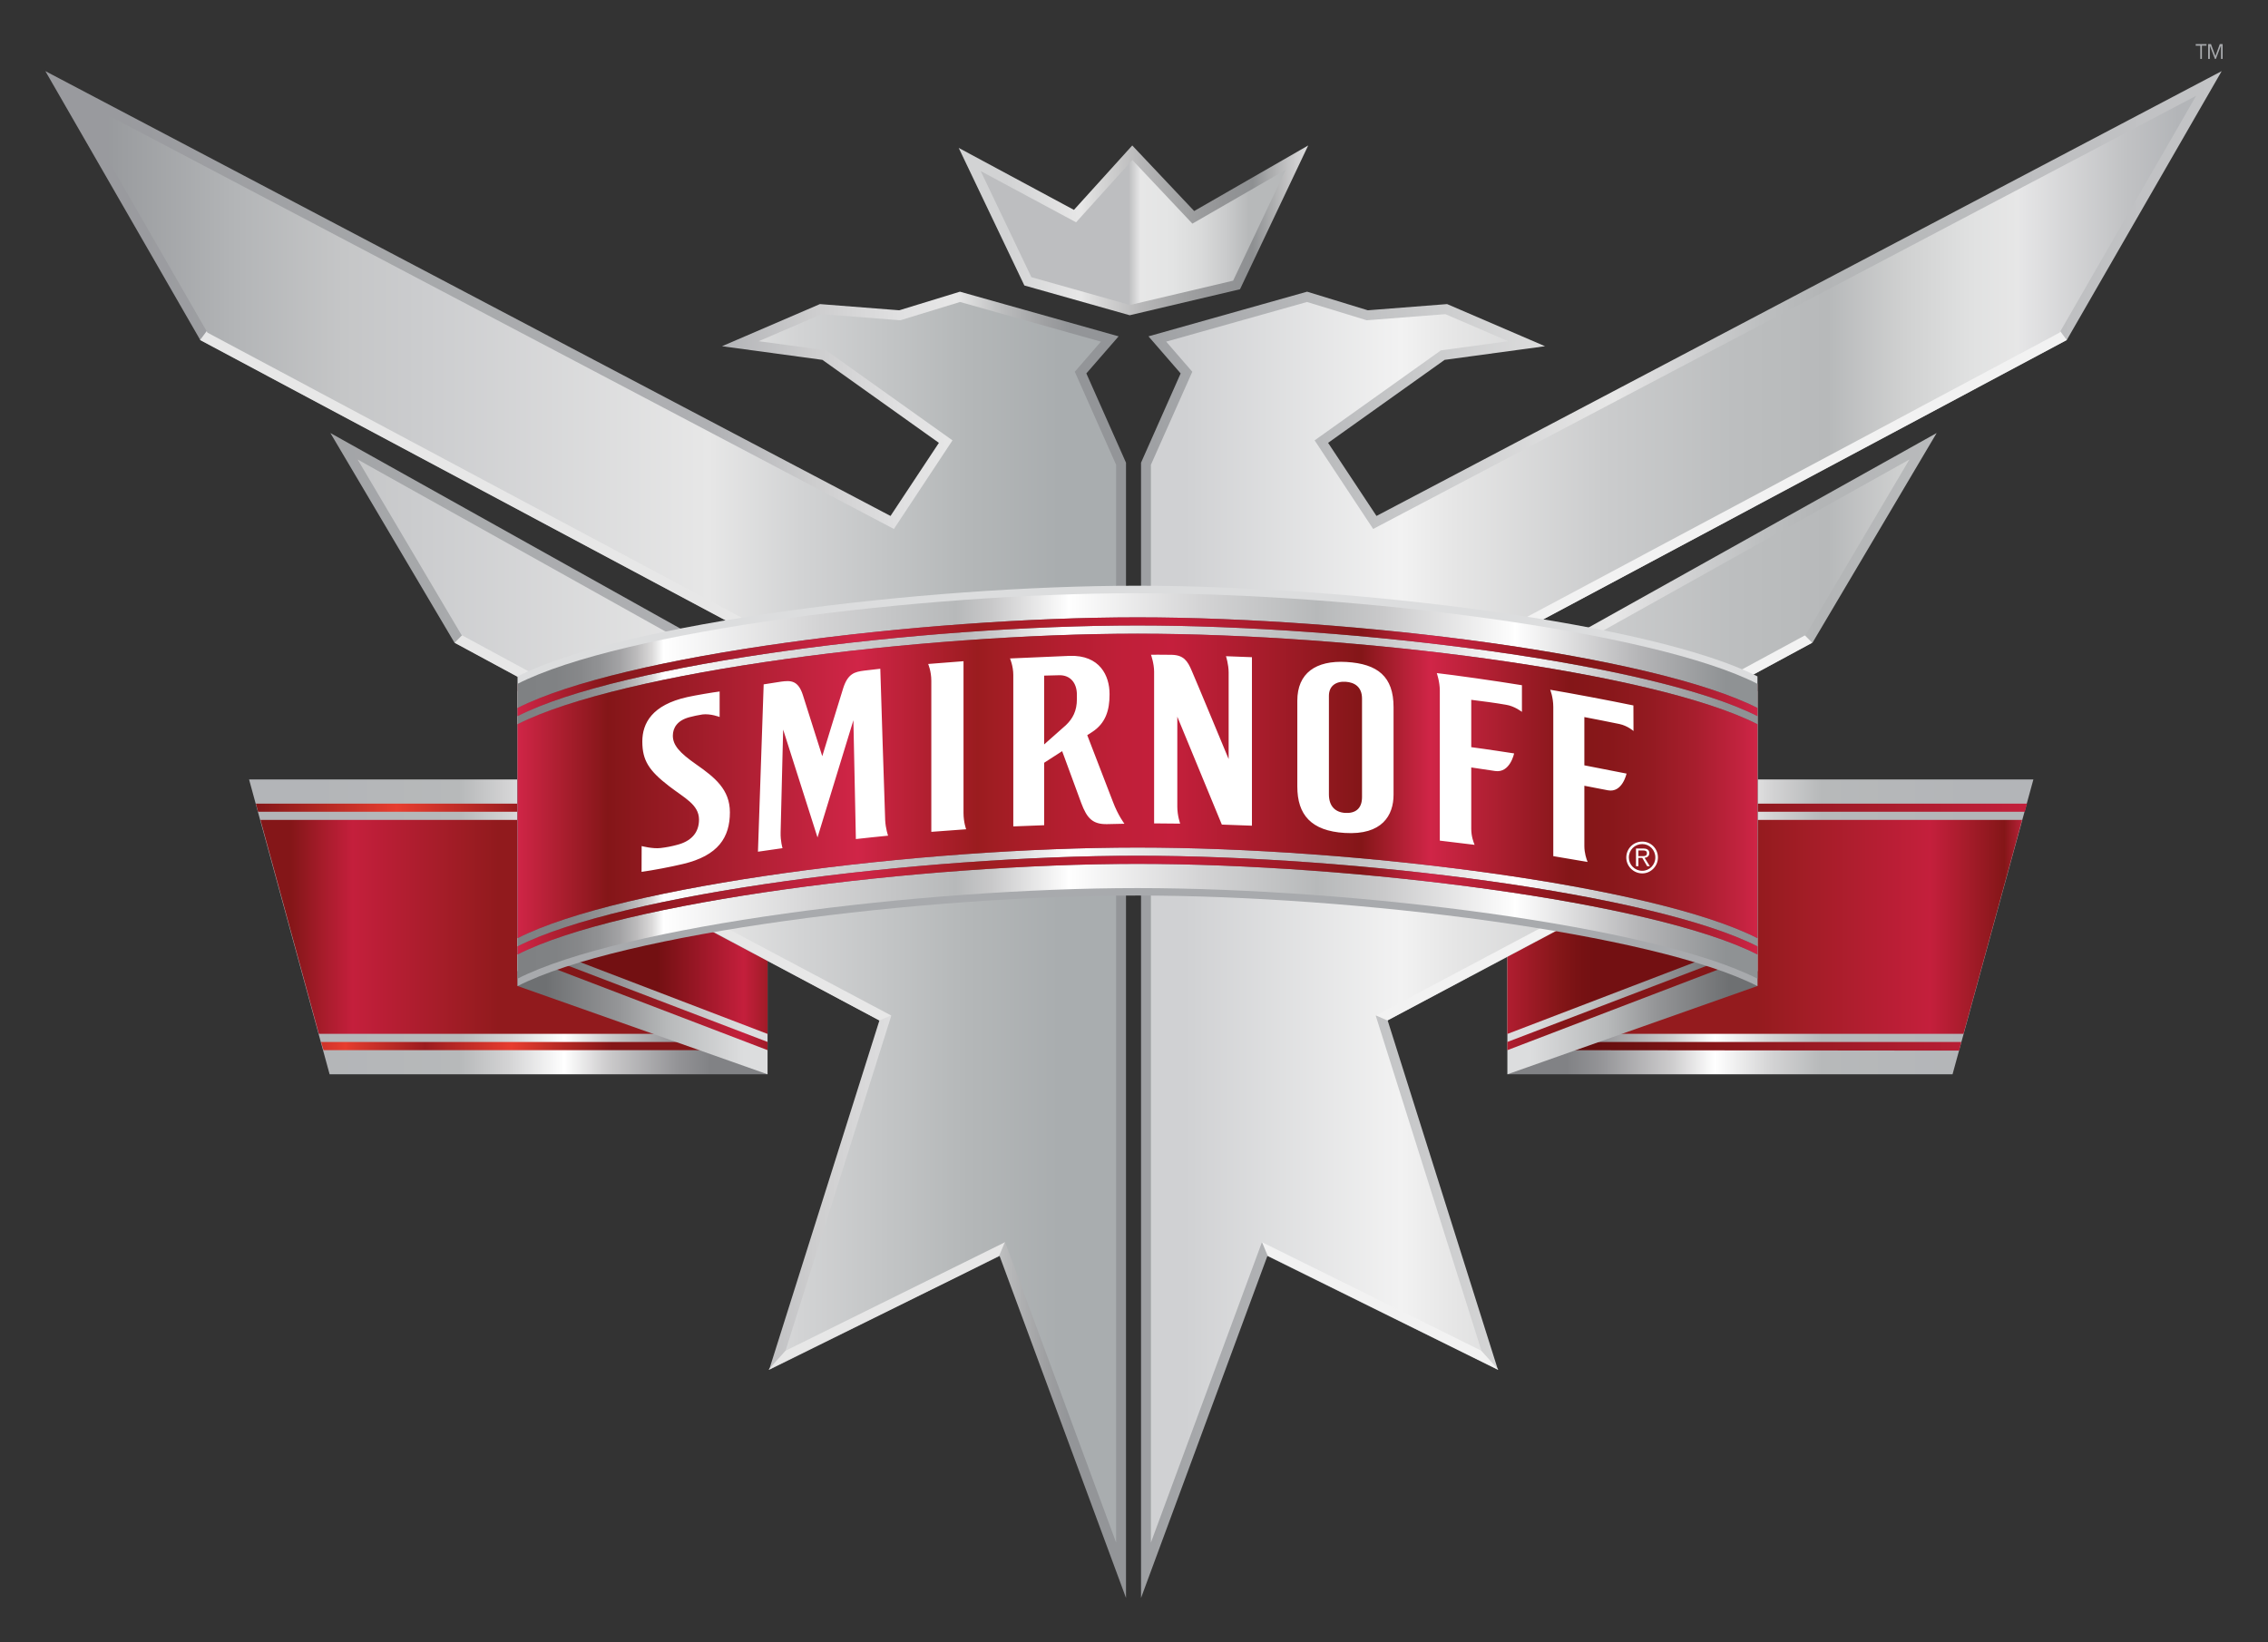 <svg xmlns="http://www.w3.org/2000/svg" xmlns:xlink="http://www.w3.org/1999/xlink" id="Layer_1" x="0px" y="0px" width="250px" height="181px" viewBox="0 0 250 181" xml:space="preserve"><rect x="0" y="0" width="250" height="181" fill="#333333" stroke="none"/><g>	<g>		<defs>			<polygon id="SVGID_1_" points="166.167,85.92 166.167,118.419 215.228,118.419 224.139,85.92"></polygon>		</defs>		<clipPath id="SVGID_2_">			<use xlink:href="#SVGID_1_"></use>		</clipPath>					<linearGradient id="SVGID_3_" gradientUnits="userSpaceOnUse" x1="-161.648" y1="296.017" x2="-156.261" y2="296.017" gradientTransform="matrix(10.763, 0, 0, -10.763, 1906.04, 3288.3)">			<stop offset="0" style="stop-color: rgb(129, 130, 133);"></stop>			<stop offset="0.112" style="stop-color: rgb(129, 130, 133);"></stop>			<stop offset="0.176" style="stop-color: rgb(148, 148, 151);"></stop>			<stop offset="0.311" style="stop-color: rgb(205, 204, 205);"></stop>			<stop offset="0.393" style="stop-color: rgb(255, 255, 255);"></stop>			<stop offset="0.502" style="stop-color: rgb(211, 211, 212);"></stop>			<stop offset="0.596" style="stop-color: rgb(183, 185, 186);"></stop>			<stop offset="0.882" style="stop-color: rgb(179, 181, 184);"></stop>			<stop offset="1" style="stop-color: rgb(179, 181, 184);"></stop>		</linearGradient>		<rect x="166.167" y="85.92" clip-path="url(#SVGID_2_)" fill="url(#SVGID_3_)" width="57.972" height="32.499"></rect>	</g>	<g>		<defs>			<polygon id="SVGID_4_" points="166.167,90.38 166.167,113.97 216.433,113.97 222.896,90.38"></polygon>		</defs>		<clipPath id="SVGID_5_">			<use xlink:href="#SVGID_4_"></use>		</clipPath>					<linearGradient id="SVGID_6_" gradientUnits="userSpaceOnUse" x1="-158.52" y1="297.002" x2="-153.133" y2="297.002" gradientTransform="matrix(9.917, 0, 0, -9.917, 1756.66, 3047.43)">			<stop offset="0" style="stop-color: rgb(148, 27, 30);"></stop>			<stop offset="0.169" style="stop-color: rgb(148, 27, 30);"></stop>			<stop offset="0.282" style="stop-color: rgb(164, 29, 39);"></stop>			<stop offset="0.528" style="stop-color: rgb(196, 31, 60);"></stop>			<stop offset="0.6" style="stop-color: rgb(167, 28, 43);"></stop>			<stop offset="0.68" style="stop-color: rgb(132, 22, 24);"></stop>			<stop offset="0.716" style="stop-color: rgb(182, 33, 55);"></stop>			<stop offset="0.736" style="stop-color: rgb(208, 37, 71);"></stop>			<stop offset="0.787" style="stop-color: rgb(174, 31, 49);"></stop>			<stop offset="0.848" style="stop-color: rgb(132, 22, 24);"></stop>			<stop offset="0.879" style="stop-color: rgb(136, 23, 26);"></stop>			<stop offset="0.913" style="stop-color: rgb(147, 26, 33);"></stop>			<stop offset="0.949" style="stop-color: rgb(167, 30, 45);"></stop>			<stop offset="0.986" style="stop-color: rgb(194, 35, 63);"></stop>			<stop offset="1" style="stop-color: rgb(208, 37, 71);"></stop>		</linearGradient>		<rect x="166.167" y="90.38" clip-path="url(#SVGID_5_)" fill="url(#SVGID_6_)" width="56.729" height="23.579"></rect>	</g>	<g>		<defs>			<polygon id="SVGID_7_" points="166.167,114.863 166.167,115.758 215.953,115.811 216.19,114.863"></polygon>		</defs>		<clipPath id="SVGID_8_">			<use xlink:href="#SVGID_7_"></use>		</clipPath>					<linearGradient id="SVGID_9_" gradientUnits="userSpaceOnUse" x1="-169.608" y1="290.478" x2="-164.221" y2="290.478" gradientTransform="matrix(18.94, 0, 0, -18.94, 3382.65, 5616.94)">			<stop offset="0" style="stop-color: rgb(97, 13, 13);"></stop>			<stop offset="0.011" style="stop-color: rgb(97, 13, 13);"></stop>			<stop offset="0.054" style="stop-color: rgb(101, 14, 14);"></stop>			<stop offset="0.105" style="stop-color: rgb(111, 17, 18);"></stop>			<stop offset="0.16" style="stop-color: rgb(129, 21, 23);"></stop>			<stop offset="0.169" style="stop-color: rgb(132, 22, 24);"></stop>			<stop offset="0.395" style="stop-color: rgb(174, 29, 47);"></stop>			<stop offset="0.528" style="stop-color: rgb(196, 31, 60);"></stop>			<stop offset="0.6" style="stop-color: rgb(167, 28, 43);"></stop>			<stop offset="0.68" style="stop-color: rgb(132, 22, 24);"></stop>			<stop offset="0.716" style="stop-color: rgb(182, 33, 55);"></stop>			<stop offset="0.736" style="stop-color: rgb(208, 37, 71);"></stop>			<stop offset="0.787" style="stop-color: rgb(174, 31, 49);"></stop>			<stop offset="0.848" style="stop-color: rgb(132, 22, 24);"></stop>			<stop offset="0.879" style="stop-color: rgb(136, 23, 26);"></stop>			<stop offset="0.913" style="stop-color: rgb(147, 26, 33);"></stop>			<stop offset="0.949" style="stop-color: rgb(167, 30, 45);"></stop>			<stop offset="0.986" style="stop-color: rgb(194, 35, 63);"></stop>			<stop offset="1" style="stop-color: rgb(208, 37, 71);"></stop>		</linearGradient>		<rect x="166.167" y="114.863" clip-path="url(#SVGID_8_)" fill="url(#SVGID_9_)" width="50.023" height="0.947"></rect>	</g>	<g>		<defs>			<polygon id="SVGID_10_" points="166.167,85.91 166.167,118.419 193.725,108.688 193.725,75.379"></polygon>		</defs>		<clipPath id="SVGID_11_">			<use xlink:href="#SVGID_10_"></use>		</clipPath>					<linearGradient id="SVGID_12_" gradientUnits="userSpaceOnUse" x1="-224.445" y1="259.491" x2="-219.058" y2="259.491" gradientTransform="matrix(-5.128, 0, 0, 5.128, -957.284, -1233.84)">			<stop offset="0" style="stop-color: rgb(110, 112, 114);"></stop>			<stop offset="0.112" style="stop-color: rgb(110, 112, 114);"></stop>			<stop offset="0.408" style="stop-color: rgb(149, 150, 152);"></stop>			<stop offset="0.596" style="stop-color: rgb(183, 185, 186);"></stop>			<stop offset="0.904" style="stop-color: rgb(220, 221, 222);"></stop>			<stop offset="1" style="stop-color: rgb(220, 221, 222);"></stop>		</linearGradient>		<rect x="166.167" y="75.379" clip-path="url(#SVGID_11_)" fill="url(#SVGID_12_)" width="27.558" height="43.04"></rect>	</g>	<g>		<defs>			<polygon id="SVGID_13_" points="166.167,114.853 166.167,115.758 193.725,105.217 193.725,104.322"></polygon>		</defs>		<clipPath id="SVGID_14_">			<use xlink:href="#SVGID_13_"></use>		</clipPath>					<linearGradient id="SVGID_15_" gradientUnits="userSpaceOnUse" x1="-227.738" y1="258.181" x2="-222.352" y2="258.181" gradientTransform="matrix(-4.466, 0, 0, 4.466, -841.071, -1043.06)">			<stop offset="0" style="stop-color: rgb(132, 22, 24);"></stop>			<stop offset="0.169" style="stop-color: rgb(132, 22, 24);"></stop>			<stop offset="0.395" style="stop-color: rgb(174, 29, 47);"></stop>			<stop offset="0.528" style="stop-color: rgb(196, 31, 60);"></stop>			<stop offset="0.6" style="stop-color: rgb(167, 28, 43);"></stop>			<stop offset="0.68" style="stop-color: rgb(132, 22, 24);"></stop>			<stop offset="0.716" style="stop-color: rgb(182, 33, 55);"></stop>			<stop offset="0.736" style="stop-color: rgb(208, 37, 71);"></stop>			<stop offset="0.787" style="stop-color: rgb(174, 31, 49);"></stop>			<stop offset="0.848" style="stop-color: rgb(132, 22, 24);"></stop>			<stop offset="0.879" style="stop-color: rgb(136, 23, 26);"></stop>			<stop offset="0.913" style="stop-color: rgb(147, 26, 33);"></stop>			<stop offset="0.949" style="stop-color: rgb(167, 30, 45);"></stop>			<stop offset="0.986" style="stop-color: rgb(194, 35, 63);"></stop>			<stop offset="1" style="stop-color: rgb(208, 37, 71);"></stop>		</linearGradient>		<rect x="166.167" y="104.322" clip-path="url(#SVGID_14_)" fill="url(#SVGID_15_)" width="27.558" height="11.436"></rect>	</g>	<g>		<defs>			<polygon id="SVGID_16_" points="166.167,85.91 166.167,113.97 193.725,103.418 193.725,75.379"></polygon>		</defs>		<clipPath id="SVGID_17_">			<use xlink:href="#SVGID_16_"></use>		</clipPath>					<linearGradient id="SVGID_18_" gradientUnits="userSpaceOnUse" x1="-227.738" y1="255.378" x2="-222.352" y2="255.378" gradientTransform="matrix(-4.466, 0, 0, 4.466, -841.071, -1045.92)">			<stop offset="0" style="stop-color: rgb(115, 16, 18);"></stop>			<stop offset="0.011" style="stop-color: rgb(115, 16, 18);"></stop>			<stop offset="0.091" style="stop-color: rgb(121, 18, 20);"></stop>			<stop offset="0.169" style="stop-color: rgb(132, 22, 24);"></stop>			<stop offset="0.395" style="stop-color: rgb(174, 29, 47);"></stop>			<stop offset="0.528" style="stop-color: rgb(196, 31, 60);"></stop>			<stop offset="0.6" style="stop-color: rgb(167, 28, 43);"></stop>			<stop offset="0.68" style="stop-color: rgb(132, 22, 24);"></stop>			<stop offset="0.716" style="stop-color: rgb(182, 33, 55);"></stop>			<stop offset="0.736" style="stop-color: rgb(208, 37, 71);"></stop>			<stop offset="0.787" style="stop-color: rgb(174, 31, 49);"></stop>			<stop offset="0.848" style="stop-color: rgb(132, 22, 24);"></stop>			<stop offset="0.879" style="stop-color: rgb(136, 23, 26);"></stop>			<stop offset="0.913" style="stop-color: rgb(147, 26, 33);"></stop>			<stop offset="0.949" style="stop-color: rgb(167, 30, 45);"></stop>			<stop offset="0.986" style="stop-color: rgb(194, 35, 63);"></stop>			<stop offset="1" style="stop-color: rgb(208, 37, 71);"></stop>		</linearGradient>		<rect x="166.167" y="75.379" clip-path="url(#SVGID_17_)" fill="url(#SVGID_18_)" width="27.558" height="38.58"></rect>	</g>	<g>		<defs>			<polygon id="SVGID_19_" points="27.455,85.92 36.333,118.419 84.605,118.419 84.605,85.92"></polygon>		</defs>		<clipPath id="SVGID_20_">			<use xlink:href="#SVGID_19_"></use>		</clipPath>					<linearGradient id="SVGID_21_" gradientUnits="userSpaceOnUse" x1="-193.364" y1="272.817" x2="-187.978" y2="272.817" gradientTransform="matrix(-10.611, 0, 0, 10.611, -1967.09, -2792.55)">			<stop offset="0" style="stop-color: rgb(129, 130, 133);"></stop>			<stop offset="0.112" style="stop-color: rgb(129, 130, 133);"></stop>			<stop offset="0.176" style="stop-color: rgb(148, 148, 151);"></stop>			<stop offset="0.311" style="stop-color: rgb(205, 204, 205);"></stop>			<stop offset="0.393" style="stop-color: rgb(255, 255, 255);"></stop>			<stop offset="0.502" style="stop-color: rgb(211, 211, 212);"></stop>			<stop offset="0.596" style="stop-color: rgb(183, 185, 186);"></stop>			<stop offset="0.882" style="stop-color: rgb(179, 181, 184);"></stop>			<stop offset="1" style="stop-color: rgb(179, 181, 184);"></stop>		</linearGradient>		<rect x="27.455" y="85.92" clip-path="url(#SVGID_20_)" fill="url(#SVGID_21_)" width="57.15" height="32.499"></rect>	</g>	<g>		<defs>			<polygon id="SVGID_22_" points="28.712,90.38 35.15,113.97 84.605,113.97 84.605,90.38"></polygon>		</defs>		<clipPath id="SVGID_23_">			<use xlink:href="#SVGID_22_"></use>		</clipPath>					<linearGradient id="SVGID_24_" gradientUnits="userSpaceOnUse" x1="-194.76" y1="269.579" x2="-189.373" y2="269.579" gradientTransform="matrix(-8.308, 0, 0, 8.308, -1555.55, -2137.45)">			<stop offset="0" style="stop-color: rgb(145, 26, 29);"></stop>			<stop offset="0.169" style="stop-color: rgb(145, 26, 29);"></stop>			<stop offset="0.245" style="stop-color: rgb(156, 28, 35);"></stop>			<stop offset="0.528" style="stop-color: rgb(196, 31, 60);"></stop>			<stop offset="0.6" style="stop-color: rgb(167, 28, 43);"></stop>			<stop offset="0.68" style="stop-color: rgb(132, 22, 24);"></stop>			<stop offset="0.848" style="stop-color: rgb(132, 22, 24);"></stop>			<stop offset="0.879" style="stop-color: rgb(136, 23, 26);"></stop>			<stop offset="0.913" style="stop-color: rgb(147, 26, 33);"></stop>			<stop offset="0.949" style="stop-color: rgb(167, 30, 45);"></stop>			<stop offset="0.986" style="stop-color: rgb(194, 35, 63);"></stop>			<stop offset="1" style="stop-color: rgb(208, 37, 71);"></stop>		</linearGradient>		<rect x="28.712" y="90.38" clip-path="url(#SVGID_23_)" fill="url(#SVGID_24_)" width="55.893" height="23.579"></rect>	</g>	<g>		<defs>			<polygon id="SVGID_25_" points="35.392,114.863 35.66,115.758 84.605,115.758 84.605,114.863"></polygon>		</defs>		<clipPath id="SVGID_26_">			<use xlink:href="#SVGID_25_"></use>		</clipPath>					<linearGradient id="SVGID_27_" gradientUnits="userSpaceOnUse" x1="-196.921" y1="269.328" x2="-191.535" y2="269.328" gradientTransform="matrix(-7.464, 0, 0, 7.464, -1402.39, -1895.06)">			<stop offset="0" style="stop-color: rgb(132, 22, 24);"></stop>			<stop offset="0.275" style="stop-color: rgb(231, 61, 47);"></stop>			<stop offset="0.511" style="stop-color: rgb(155, 28, 31);"></stop>			<stop offset="0.703" style="stop-color: rgb(218, 56, 44);"></stop>			<stop offset="0.73" style="stop-color: rgb(231, 61, 47);"></stop>			<stop offset="0.866" style="stop-color: rgb(180, 41, 37);"></stop>			<stop offset="1" style="stop-color: rgb(133, 22, 24);"></stop>		</linearGradient>		<rect x="35.392" y="114.863" clip-path="url(#SVGID_26_)" fill="url(#SVGID_27_)" width="49.213" height="0.895"></rect>	</g>	<g>		<defs>			<polygon id="SVGID_28_" points="57.048,108.688 84.605,118.419 84.605,117.819 84.605,85.91 57.048,75.379"></polygon>		</defs>		<clipPath id="SVGID_29_">			<use xlink:href="#SVGID_28_"></use>		</clipPath>					<linearGradient id="SVGID_30_" gradientUnits="userSpaceOnUse" x1="-158.207" y1="309.568" x2="-152.821" y2="309.568" gradientTransform="matrix(5.116, 0, 0, -5.116, 866.457, 1680.69)">			<stop offset="0" style="stop-color: rgb(110, 112, 114);"></stop>			<stop offset="0.112" style="stop-color: rgb(110, 112, 114);"></stop>			<stop offset="0.408" style="stop-color: rgb(149, 150, 152);"></stop>			<stop offset="0.596" style="stop-color: rgb(183, 185, 186);"></stop>			<stop offset="0.904" style="stop-color: rgb(220, 221, 222);"></stop>			<stop offset="1" style="stop-color: rgb(220, 221, 222);"></stop>		</linearGradient>		<rect x="57.048" y="75.379" clip-path="url(#SVGID_29_)" fill="url(#SVGID_30_)" width="27.557" height="43.04"></rect>	</g>	<g>		<defs>			<polygon id="SVGID_31_" points="57.048,105.217 84.605,115.758 84.605,114.853 57.048,104.322"></polygon>		</defs>		<clipPath id="SVGID_32_">			<use xlink:href="#SVGID_31_"></use>		</clipPath>					<linearGradient id="SVGID_33_" gradientUnits="userSpaceOnUse" x1="-155.874" y1="307.998" x2="-150.486" y2="307.998" gradientTransform="matrix(5.003, 0, 0, -5.003, 848.038, 1650.82)">			<stop offset="0" style="stop-color: rgb(131, 22, 24);"></stop>			<stop offset="0.011" style="stop-color: rgb(131, 22, 24);"></stop>			<stop offset="0.258" style="stop-color: rgb(164, 28, 42);"></stop>			<stop offset="0.511" style="stop-color: rgb(196, 31, 60);"></stop>			<stop offset="0.591" style="stop-color: rgb(167, 28, 43);"></stop>			<stop offset="0.68" style="stop-color: rgb(132, 22, 24);"></stop>			<stop offset="0.716" style="stop-color: rgb(182, 33, 55);"></stop>			<stop offset="0.736" style="stop-color: rgb(208, 37, 71);"></stop>			<stop offset="0.787" style="stop-color: rgb(174, 31, 49);"></stop>			<stop offset="0.848" style="stop-color: rgb(132, 22, 24);"></stop>			<stop offset="0.879" style="stop-color: rgb(136, 23, 26);"></stop>			<stop offset="0.913" style="stop-color: rgb(147, 26, 33);"></stop>			<stop offset="0.949" style="stop-color: rgb(167, 30, 45);"></stop>			<stop offset="0.986" style="stop-color: rgb(194, 35, 63);"></stop>			<stop offset="1" style="stop-color: rgb(208, 37, 71);"></stop>		</linearGradient>		<rect x="57.048" y="104.322" clip-path="url(#SVGID_32_)" fill="url(#SVGID_33_)" width="27.557" height="11.436"></rect>	</g>	<g>		<defs>			<polygon id="SVGID_34_" points="57.048,103.418 84.605,113.97 84.605,85.91 57.048,75.379"></polygon>		</defs>		<clipPath id="SVGID_35_">			<use xlink:href="#SVGID_34_"></use>		</clipPath>					<linearGradient id="SVGID_36_" gradientUnits="userSpaceOnUse" x1="-155.874" y1="310.5" x2="-150.486" y2="310.5" gradientTransform="matrix(5.003, 0, 0, -5.003, 848.038, 1647.96)">			<stop offset="0" style="stop-color: rgb(115, 16, 18);"></stop>			<stop offset="0.157" style="stop-color: rgb(115, 16, 18);"></stop>			<stop offset="0.511" style="stop-color: rgb(196, 31, 60);"></stop>			<stop offset="0.591" style="stop-color: rgb(167, 28, 43);"></stop>			<stop offset="0.68" style="stop-color: rgb(132, 22, 24);"></stop>			<stop offset="0.716" style="stop-color: rgb(182, 33, 55);"></stop>			<stop offset="0.736" style="stop-color: rgb(208, 37, 71);"></stop>			<stop offset="0.787" style="stop-color: rgb(174, 31, 49);"></stop>			<stop offset="0.848" style="stop-color: rgb(132, 22, 24);"></stop>			<stop offset="0.879" style="stop-color: rgb(136, 23, 26);"></stop>			<stop offset="0.913" style="stop-color: rgb(147, 26, 33);"></stop>			<stop offset="0.949" style="stop-color: rgb(167, 30, 45);"></stop>			<stop offset="0.986" style="stop-color: rgb(194, 35, 63);"></stop>			<stop offset="1" style="stop-color: rgb(208, 37, 71);"></stop>		</linearGradient>		<rect x="57.048" y="75.379" clip-path="url(#SVGID_35_)" fill="url(#SVGID_36_)" width="27.557" height="38.58"></rect>	</g>	<g>		<defs>			<polygon id="SVGID_37_" points="5,7.84 22.074,37.48 83.006,69.993 79.45,71.776 36.418,47.732 50.078,70.813 63.191,77.914 77.13,101.966 96.94,112.476 84.779,151 110.185,138.449 124.119,176.143 124.119,51.004 119.748,41.163 123.303,37.075 105.813,32.152 99.123,34.203 90.38,33.52 79.587,38.164 90.654,39.668 103.494,48.816 98.16,56.874"></polygon>		</defs>		<clipPath id="SVGID_38_">			<use xlink:href="#SVGID_37_"></use>		</clipPath>					<linearGradient id="SVGID_39_" gradientUnits="userSpaceOnUse" x1="-177.259" y1="290.481" x2="-171.873" y2="290.481" gradientTransform="matrix(22.115, 0, 0, -22.115, 3925.09, 6515.96)">			<stop offset="0" style="stop-color: rgb(153, 154, 158);"></stop>			<stop offset="0.069" style="stop-color: rgb(153, 154, 158);"></stop>			<stop offset="0.379" style="stop-color: rgb(168, 170, 172);"></stop>			<stop offset="0.614" style="stop-color: rgb(175, 176, 179);"></stop>			<stop offset="0.623" style="stop-color: rgb(178, 179, 182);"></stop>			<stop offset="0.714" style="stop-color: rgb(206, 206, 207);"></stop>			<stop offset="0.79" style="stop-color: rgb(224, 224, 225);"></stop>			<stop offset="0.843" style="stop-color: rgb(231, 231, 231);"></stop>			<stop offset="0.887" style="stop-color: rgb(186, 187, 188);"></stop>			<stop offset="0.926" style="stop-color: rgb(158, 159, 161);"></stop>			<stop offset="0.947" style="stop-color: rgb(147, 149, 152);"></stop>			<stop offset="1" style="stop-color: rgb(147, 149, 152);"></stop>		</linearGradient>		<rect x="5" y="7.84" clip-path="url(#SVGID_38_)" fill="url(#SVGID_39_)" width="119.119" height="168.303"></rect>	</g>	<g>		<defs>			<polygon id="SVGID_40_" points="151.729,56.874 146.395,48.816 159.24,39.668 170.307,38.164 159.514,33.52 150.771,34.203 144.08,32.152 126.596,37.075 130.142,41.163 125.775,51.004 125.775,176.143 139.704,138.449 165.12,151 152.959,112.476 172.769,101.966 186.697,77.914 199.811,70.813 213.477,47.732 170.443,71.776 166.888,69.993 227.82,37.48 244.895,7.84"></polygon>		</defs>		<clipPath id="SVGID_41_">			<use xlink:href="#SVGID_40_"></use>		</clipPath>					<linearGradient id="SVGID_42_" gradientUnits="userSpaceOnUse" x1="-172.812" y1="290.481" x2="-167.426" y2="290.481" gradientTransform="matrix(22.116, 0, 0, -22.116, 3947.62, 6516.12)">			<stop offset="0" style="stop-color: rgb(157, 159, 162);"></stop>			<stop offset="0.439" style="stop-color: rgb(231, 231, 231);"></stop>			<stop offset="0.472" style="stop-color: rgb(219, 219, 220);"></stop>			<stop offset="0.574" style="stop-color: rgb(189, 191, 192);"></stop>			<stop offset="0.63" style="stop-color: rgb(179, 181, 182);"></stop>			<stop offset="0.809" style="stop-color: rgb(189, 190, 192);"></stop>			<stop offset="1" style="stop-color: rgb(195, 196, 198);"></stop>		</linearGradient>		<rect x="125.775" y="7.84" clip-path="url(#SVGID_41_)" fill="url(#SVGID_42_)" width="119.119" height="168.303"></rect>	</g>	<g>		<defs>			<polygon id="SVGID_43_" points="131.635,23.262 124.808,16.035 118.38,23.136 105.677,16.303 112.915,31.468 124.529,34.75 136.685,31.884 144.201,16.035"></polygon>		</defs>		<clipPath id="SVGID_44_">			<use xlink:href="#SVGID_43_"></use>		</clipPath>					<linearGradient id="SVGID_45_" gradientUnits="userSpaceOnUse" x1="-159.946" y1="308.772" x2="-154.558" y2="308.772" gradientTransform="matrix(7.683, 0, 0, -7.683, 1339.76, 2397.67)">			<stop offset="0" style="stop-color: rgb(210, 211, 212);"></stop>			<stop offset="0.201" style="stop-color: rgb(231, 231, 231);"></stop>			<stop offset="0.234" style="stop-color: rgb(219, 219, 219);"></stop>			<stop offset="0.36" style="stop-color: rgb(183, 183, 184);"></stop>			<stop offset="0.476" style="stop-color: rgb(160, 161, 162);"></stop>			<stop offset="0.579" style="stop-color: rgb(147, 148, 150);"></stop>			<stop offset="0.657" style="stop-color: rgb(142, 144, 146);"></stop>			<stop offset="0.712" style="stop-color: rgb(174, 175, 176);"></stop>			<stop offset="0.766" style="stop-color: rgb(203, 203, 204);"></stop>			<stop offset="0.812" style="stop-color: rgb(223, 223, 224);"></stop>			<stop offset="0.843" style="stop-color: rgb(231, 231, 231);"></stop>			<stop offset="0.846" style="stop-color: rgb(229, 229, 230);"></stop>			<stop offset="0.948" style="stop-color: rgb(193, 194, 196);"></stop>			<stop offset="1" style="stop-color: rgb(179, 181, 184);"></stop>		</linearGradient>		<rect x="105.677" y="16.035" clip-path="url(#SVGID_44_)" fill="url(#SVGID_45_)" width="38.524" height="18.715"></rect>	</g>	<g>		<defs>			<path id="SVGID_46_" d="M119.19,23.867l-0.573,0.637c0,0-7.038-3.787-10.515-5.649c1.783,3.719,5.271,11.025,5.586,11.698     c0.852,0.242,10.373,2.93,10.867,3.067c0.5-0.121,10.452-2.462,11.373-2.683c0.336-0.705,3.944-8.316,5.791-12.214     c-3.498,2.009-10.283,5.928-10.283,5.928s-5.355-5.675-6.618-7.017C123.603,18.986,119.19,23.867,119.19,23.867"></path>		</defs>		<clipPath id="SVGID_47_">			<use xlink:href="#SVGID_46_"></use>		</clipPath>					<linearGradient id="SVGID_48_" gradientUnits="userSpaceOnUse" x1="-161.669" y1="305.635" x2="-156.286" y2="305.635" gradientTransform="matrix(8.814, 0, 0, -8.814, 1545.84, 2719.61)">			<stop offset="0" style="stop-color: rgb(189, 190, 192);"></stop>			<stop offset="0.074" style="stop-color: rgb(189, 190, 192);"></stop>			<stop offset="0.101" style="stop-color: rgb(231, 231, 231);"></stop>			<stop offset="0.176" style="stop-color: rgb(227, 228, 228);"></stop>			<stop offset="0.242" style="stop-color: rgb(217, 218, 218);"></stop>			<stop offset="0.303" style="stop-color: rgb(201, 202, 203);"></stop>			<stop offset="0.354" style="stop-color: rgb(183, 185, 186);"></stop>			<stop offset="0.598" style="stop-color: rgb(183, 185, 186);"></stop>			<stop offset="0.603" style="stop-color: rgb(193, 194, 196);"></stop>			<stop offset="0.617" style="stop-color: rgb(213, 214, 214);"></stop>			<stop offset="0.632" style="stop-color: rgb(230, 230, 230);"></stop>			<stop offset="0.65" style="stop-color: rgb(243, 242, 242);"></stop>			<stop offset="0.675" style="stop-color: rgb(251, 251, 251);"></stop>			<stop offset="0.736" style="stop-color: rgb(255, 255, 255);"></stop>			<stop offset="0.814" style="stop-color: rgb(228, 227, 228);"></stop>			<stop offset="1" style="stop-color: rgb(179, 181, 184);"></stop>		</linearGradient>		<rect x="108.102" y="17.64" clip-path="url(#SVGID_47_)" fill="url(#SVGID_48_)" width="33.617" height="15.98"></rect>	</g>	<polygon fill="#F2F2F2" points="227.82,37.48 226.805,36.118 163.521,69.945 166.762,70.061"></polygon>	<polygon fill="#F2F2F2" points="199.763,70.855 198.638,69.725 184.31,76.536 185.908,77.099 186.771,77.867"></polygon>	<polygon fill="#F2F2F2" points="172.758,101.902 172.032,100.462 151.107,111.697 152.938,112.486"></polygon>	<polygon fill="#F2F2F2" points="162.816,148.37 165.179,151 139.741,138.429 139.052,136.787"></polygon>	<polygon fill="#E7E7E7" points="22.053,37.48 23.068,36.118 86.356,69.945 83.116,70.061"></polygon>	<polygon fill="#E7E7E7" points="50.104,70.855 51.23,69.725 65.559,76.536 63.959,77.099 63.097,77.867"></polygon>	<polygon fill="#E7E7E7" points="77.115,101.902 77.835,100.462 98.76,111.697 96.929,112.486"></polygon>	<polygon fill="#E7E7E7" points="87.051,148.37 84.694,151 110.132,138.429 110.826,136.787"></polygon>	<g>		<defs>			<path id="SVGID_49_" d="M7.83,10.56c2.945,5.118,14.765,25.637,15.038,26.105c0.547,0.294,62.511,33.364,62.511,33.364     l-5.955,2.972c0,0-34.054-19.026-40.002-22.35c2.935,4.955,11.188,18.92,11.451,19.347c0.505,0.279,13.113,7.101,13.113,7.101     s13.624,23.52,13.928,24.046c0.537,0.284,20.335,10.804,20.335,10.804s-10.304,32.654-11.662,36.946     c3.803-1.883,24.207-11.972,24.207-11.972s9.194,24.88,12.235,33.117V51.235c-0.184-0.4-4.555-10.257-4.555-10.257     s1.825-2.109,2.877-3.319c-2.662-0.757-14.986-4.213-15.527-4.371c-0.552,0.173-6.581,2.015-6.581,2.015     s-8.174-0.637-8.684-0.673c-0.311,0.137-3.845,1.657-6.928,2.982c3.272,0.442,7.438,1.01,7.438,1.01l13.923,9.92l-6.459,9.768     C98.534,58.31,14.026,13.815,7.83,10.56z"></path>		</defs>		<clipPath id="SVGID_50_">			<use xlink:href="#SVGID_49_"></use>		</clipPath>					<linearGradient id="SVGID_51_" gradientUnits="userSpaceOnUse" x1="-177.258" y1="290.543" x2="-171.873" y2="290.543" gradientTransform="matrix(22.116, 0, 0, -22.116, 3925.22, 6515.85)">			<stop offset="0" style="stop-color: rgb(153, 154, 158);"></stop>			<stop offset="0.058" style="stop-color: rgb(153, 154, 158);"></stop>			<stop offset="0.061" style="stop-color: rgb(153, 155, 158);"></stop>			<stop offset="0.177" style="stop-color: rgb(179, 181, 183);"></stop>			<stop offset="0.276" style="stop-color: rgb(197, 198, 199);"></stop>			<stop offset="0.344" style="stop-color: rgb(203, 204, 206);"></stop>			<stop offset="0.614" style="stop-color: rgb(231, 231, 231);"></stop>			<stop offset="0.699" style="stop-color: rgb(210, 211, 212);"></stop>			<stop offset="0.854" style="stop-color: rgb(180, 183, 184);"></stop>			<stop offset="0.938" style="stop-color: rgb(169, 173, 175);"></stop>			<stop offset="1" style="stop-color: rgb(169, 173, 175);"></stop>		</linearGradient>		<rect x="7.83" y="10.56" clip-path="url(#SVGID_50_)" fill="url(#SVGID_51_)" width="115.2" height="159.481"></rect>	</g>	<g>		<defs>			<path id="SVGID_52_" d="M152.238,57.847l-0.873,0.463l-6.454-9.768l13.918-9.92c0,0,4.166-0.568,7.428-1.01     c-3.077-1.326-6.617-2.846-6.933-2.982c-0.495,0.037-8.674,0.673-8.674,0.673s-6.023-1.841-6.581-2.015     c-0.547,0.158-12.865,3.614-15.521,4.371c1.046,1.21,2.877,3.319,2.877,3.319s-4.377,9.857-4.561,10.257v118.806     c3.046-8.237,12.24-33.117,12.24-33.117s20.398,10.089,24.196,11.972c-1.347-4.292-11.656-36.946-11.656-36.946     s19.799-10.52,20.335-10.804c0.306-0.526,13.929-24.046,13.929-24.046s12.608-6.822,13.118-7.101     c0.253-0.426,8.511-14.392,11.446-19.347c-5.949,3.324-40.003,22.35-40.003,22.35l-5.949-2.972c0,0,61.964-33.07,62.506-33.364     c0.268-0.468,12.098-20.988,15.049-26.105C235.868,13.815,152.238,57.847,152.238,57.847"></path>		</defs>		<clipPath id="SVGID_53_">			<use xlink:href="#SVGID_52_"></use>		</clipPath>					<linearGradient id="SVGID_54_" gradientUnits="userSpaceOnUse" x1="-172.263" y1="290.91" x2="-166.875" y2="290.91" gradientTransform="matrix(20.845, 0, 0, -20.845, 3718.6, 6154.22)">			<stop offset="0" style="stop-color: rgb(208, 209, 211);"></stop>			<stop offset="0.026" style="stop-color: rgb(208, 209, 211);"></stop>			<stop offset="0.238" style="stop-color: rgb(242, 242, 242);"></stop>			<stop offset="0.29" style="stop-color: rgb(230, 230, 230);"></stop>			<stop offset="0.436" style="stop-color: rgb(203, 204, 205);"></stop>			<stop offset="0.564" style="stop-color: rgb(188, 190, 191);"></stop>			<stop offset="0.657" style="stop-color: rgb(183, 185, 186);"></stop>			<stop offset="0.728" style="stop-color: rgb(207, 208, 208);"></stop>			<stop offset="0.796" style="stop-color: rgb(224, 225, 225);"></stop>			<stop offset="0.843" style="stop-color: rgb(231, 231, 231);"></stop>			<stop offset="0.846" style="stop-color: rgb(229, 229, 230);"></stop>			<stop offset="0.948" style="stop-color: rgb(193, 194, 196);"></stop>			<stop offset="1" style="stop-color: rgb(179, 181, 184);"></stop>		</linearGradient>		<rect x="126.864" y="10.56" clip-path="url(#SVGID_53_)" fill="url(#SVGID_54_)" width="115.2" height="159.481"></rect>	</g>	<g>		<defs>			<polygon id="SVGID_55_" points="166.167,88.587 166.167,89.481 223.196,89.481 223.434,88.587"></polygon>		</defs>		<clipPath id="SVGID_56_">			<use xlink:href="#SVGID_55_"></use>		</clipPath>					<linearGradient id="SVGID_57_" gradientUnits="userSpaceOnUse" x1="-169.608" y1="291.61" x2="-164.224" y2="291.61" gradientTransform="matrix(18.939, 0, 0, -18.939, 3382.47, 5611.77)">			<stop offset="0" style="stop-color: rgb(97, 13, 13);"></stop>			<stop offset="0.011" style="stop-color: rgb(97, 13, 13);"></stop>			<stop offset="0.054" style="stop-color: rgb(101, 14, 14);"></stop>			<stop offset="0.105" style="stop-color: rgb(111, 17, 18);"></stop>			<stop offset="0.16" style="stop-color: rgb(129, 21, 23);"></stop>			<stop offset="0.169" style="stop-color: rgb(132, 22, 24);"></stop>			<stop offset="0.395" style="stop-color: rgb(174, 29, 47);"></stop>			<stop offset="0.528" style="stop-color: rgb(196, 31, 60);"></stop>			<stop offset="0.6" style="stop-color: rgb(167, 28, 43);"></stop>			<stop offset="0.68" style="stop-color: rgb(132, 22, 24);"></stop>			<stop offset="0.716" style="stop-color: rgb(182, 33, 55);"></stop>			<stop offset="0.736" style="stop-color: rgb(208, 37, 71);"></stop>			<stop offset="0.787" style="stop-color: rgb(174, 31, 49);"></stop>			<stop offset="0.848" style="stop-color: rgb(132, 22, 24);"></stop>			<stop offset="0.879" style="stop-color: rgb(136, 23, 26);"></stop>			<stop offset="0.913" style="stop-color: rgb(147, 26, 33);"></stop>			<stop offset="0.949" style="stop-color: rgb(167, 30, 45);"></stop>			<stop offset="0.986" style="stop-color: rgb(194, 35, 63);"></stop>			<stop offset="1" style="stop-color: rgb(208, 37, 71);"></stop>		</linearGradient>		<rect x="166.167" y="88.587" clip-path="url(#SVGID_56_)" fill="url(#SVGID_57_)" width="57.267" height="0.894"></rect>	</g>	<g>		<defs>			<polygon id="SVGID_58_" points="28.207,88.587 28.449,89.481 84.605,89.481 84.605,88.587"></polygon>		</defs>		<clipPath id="SVGID_59_">			<use xlink:href="#SVGID_58_"></use>		</clipPath>					<linearGradient id="SVGID_60_" gradientUnits="userSpaceOnUse" x1="-171.852" y1="297.357" x2="-166.466" y2="297.357" gradientTransform="matrix(10.472, 0, 0, -10.472, 1827.86, 3203.01)">			<stop offset="0" style="stop-color: rgb(132, 22, 24);"></stop>			<stop offset="0.275" style="stop-color: rgb(231, 61, 47);"></stop>			<stop offset="0.511" style="stop-color: rgb(155, 28, 31);"></stop>			<stop offset="0.703" style="stop-color: rgb(218, 56, 44);"></stop>			<stop offset="0.73" style="stop-color: rgb(231, 61, 47);"></stop>			<stop offset="0.866" style="stop-color: rgb(180, 41, 37);"></stop>			<stop offset="1" style="stop-color: rgb(133, 22, 24);"></stop>		</linearGradient>		<rect x="28.207" y="88.587" clip-path="url(#SVGID_59_)" fill="url(#SVGID_60_)" width="56.398" height="0.894"></rect>	</g>	<g>		<path fill="#A8AAAD" d="M193.725,76.189c-11.462-5.833-44.432-9.978-68.333-9.978c-23.913,0-56.882,4.145-68.344,9.978v32.509    c11.461-5.838,44.431-9.983,68.344-9.983c23.901,0,56.871,4.146,68.333,9.983V76.189z"></path>		<path fill="#DCDDDE" d="M193.725,74.559c-11.462-5.833-44.432-9.994-68.333-9.994c-23.913,0-56.882,4.161-68.344,9.994v32.499    c11.461-5.828,44.431-9.973,68.344-9.973c23.901,0,56.871,4.145,68.333,9.973V74.559z"></path>	</g>	<g>		<defs>			<path id="SVGID_61_" d="M57.048,75.379v32.499c11.461-5.828,44.431-9.983,68.344-9.983c23.901,0,56.871,4.155,68.333,9.983     V75.379c-11.462-5.838-44.432-9.989-68.333-9.989C101.479,65.39,68.509,69.541,57.048,75.379"></path>		</defs>		<clipPath id="SVGID_62_">			<use xlink:href="#SVGID_61_"></use>		</clipPath>					<linearGradient id="SVGID_63_" gradientUnits="userSpaceOnUse" x1="-176.005" y1="289.885" x2="-170.619" y2="289.885" gradientTransform="matrix(25.375, 0, 0, -25.375, 4523.16, 7442.4)">			<stop offset="0" style="stop-color: rgb(127, 129, 131);"></stop>			<stop offset="0.031" style="stop-color: rgb(128, 130, 132);"></stop>			<stop offset="0.051" style="stop-color: rgb(135, 136, 138);"></stop>			<stop offset="0.068" style="stop-color: rgb(146, 147, 149);"></stop>			<stop offset="0.083" style="stop-color: rgb(163, 163, 165);"></stop>			<stop offset="0.096" style="stop-color: rgb(187, 186, 187);"></stop>			<stop offset="0.109" style="stop-color: rgb(219, 218, 218);"></stop>			<stop offset="0.118" style="stop-color: rgb(255, 255, 255);"></stop>			<stop offset="0.245" style="stop-color: rgb(211, 211, 212);"></stop>			<stop offset="0.354" style="stop-color: rgb(183, 185, 186);"></stop>			<stop offset="0.383" style="stop-color: rgb(201, 201, 202);"></stop>			<stop offset="0.443" style="stop-color: rgb(253, 253, 253);"></stop>			<stop offset="0.444" style="stop-color: rgb(255, 255, 255);"></stop>			<stop offset="0.553" style="stop-color: rgb(211, 211, 212);"></stop>			<stop offset="0.645" style="stop-color: rgb(183, 185, 186);"></stop>			<stop offset="0.697" style="stop-color: rgb(201, 201, 202);"></stop>			<stop offset="0.802" style="stop-color: rgb(253, 253, 253);"></stop>			<stop offset="0.804" style="stop-color: rgb(255, 255, 255);"></stop>			<stop offset="0.904" style="stop-color: rgb(181, 181, 183);"></stop>			<stop offset="0.974" style="stop-color: rgb(143, 146, 148);"></stop>			<stop offset="1" style="stop-color: rgb(143, 146, 148);"></stop>		</linearGradient>		<rect x="57.048" y="65.39" clip-path="url(#SVGID_62_)" fill="url(#SVGID_63_)" width="136.677" height="42.488"></rect>	</g>	<g>		<path fill="#6E7072" d="M57.048,78.041c11.461-5.828,44.431-9.989,68.338-9.989c23.907,0,56.876,4.161,68.338,9.989v0.899    c-11.462-5.828-44.432-9.994-68.338-9.994c-23.907,0-56.877,4.166-68.338,9.994V78.041z"></path>		<path fill="#6E7072" d="M57.048,79.834c11.461-5.833,44.431-9.978,68.338-9.978c23.907,0,56.876,4.145,68.338,9.978v23.584    c-11.462-5.839-44.432-9.992-68.338-9.992c-23.907,0-56.877,4.153-68.338,9.992V79.834z"></path>		<path fill="#6E7072" d="M57.048,104.312c11.461-5.828,44.431-9.986,68.338-9.986c23.907,0,56.876,4.158,68.338,9.986v0.895    c-11.462-5.828-44.432-9.981-68.338-9.981c-23.907,0-56.877,4.153-68.338,9.981V104.312z"></path>	</g>	<g>		<defs>			<path id="SVGID_64_" d="M57.048,78.041v0.899c11.461-5.828,44.431-9.994,68.344-9.994c23.901,0,56.871,4.166,68.333,9.994v-0.899     c-11.462-5.823-44.432-9.989-68.333-9.989C101.479,68.052,68.509,72.218,57.048,78.041"></path>		</defs>		<clipPath id="SVGID_65_">			<use xlink:href="#SVGID_64_"></use>		</clipPath>					<linearGradient id="SVGID_66_" gradientUnits="userSpaceOnUse" x1="-176.005" y1="290.305" x2="-170.619" y2="290.305" gradientTransform="matrix(25.375, 0, 0, -25.375, 4523.16, 7439.96)">			<stop offset="0" style="stop-color: rgb(208, 37, 71);"></stop>			<stop offset="0.033" style="stop-color: rgb(174, 31, 49);"></stop>			<stop offset="0.073" style="stop-color: rgb(132, 22, 24);"></stop>			<stop offset="0.203" style="stop-color: rgb(182, 33, 55);"></stop>			<stop offset="0.275" style="stop-color: rgb(208, 37, 71);"></stop>			<stop offset="0.369" style="stop-color: rgb(156, 28, 32);"></stop>			<stop offset="0.371" style="stop-color: rgb(155, 28, 31);"></stop>			<stop offset="0.386" style="stop-color: rgb(161, 29, 35);"></stop>			<stop offset="0.44" style="stop-color: rgb(180, 30, 48);"></stop>			<stop offset="0.489" style="stop-color: rgb(192, 31, 57);"></stop>			<stop offset="0.528" style="stop-color: rgb(196, 31, 60);"></stop>			<stop offset="0.6" style="stop-color: rgb(167, 28, 43);"></stop>			<stop offset="0.68" style="stop-color: rgb(132, 22, 24);"></stop>			<stop offset="0.716" style="stop-color: rgb(182, 33, 55);"></stop>			<stop offset="0.736" style="stop-color: rgb(208, 37, 71);"></stop>			<stop offset="0.787" style="stop-color: rgb(174, 31, 49);"></stop>			<stop offset="0.848" style="stop-color: rgb(132, 22, 24);"></stop>			<stop offset="0.879" style="stop-color: rgb(136, 23, 26);"></stop>			<stop offset="0.913" style="stop-color: rgb(147, 26, 33);"></stop>			<stop offset="0.949" style="stop-color: rgb(167, 30, 45);"></stop>			<stop offset="0.986" style="stop-color: rgb(194, 35, 63);"></stop>			<stop offset="1" style="stop-color: rgb(208, 37, 71);"></stop>		</linearGradient>		<rect x="57.048" y="68.052" clip-path="url(#SVGID_65_)" fill="url(#SVGID_66_)" width="136.677" height="10.883"></rect>	</g>	<g>		<defs>			<path id="SVGID_67_" d="M57.048,79.834v23.584c11.461-5.839,44.431-9.992,68.344-9.992c23.901,0,56.871,4.153,68.333,9.992     V79.834c-11.462-5.828-44.432-9.983-68.333-9.983C101.479,69.851,68.509,74.006,57.048,79.834"></path>		</defs>		<clipPath id="SVGID_68_">			<use xlink:href="#SVGID_67_"></use>		</clipPath>					<linearGradient id="SVGID_69_" gradientUnits="userSpaceOnUse" x1="-176.005" y1="289.884" x2="-170.619" y2="289.884" gradientTransform="matrix(25.375, 0, 0, -25.375, 4523.16, 7442.4)">			<stop offset="0" style="stop-color: rgb(208, 37, 71);"></stop>			<stop offset="0.033" style="stop-color: rgb(174, 31, 49);"></stop>			<stop offset="0.073" style="stop-color: rgb(132, 22, 24);"></stop>			<stop offset="0.203" style="stop-color: rgb(182, 33, 55);"></stop>			<stop offset="0.275" style="stop-color: rgb(208, 37, 71);"></stop>			<stop offset="0.369" style="stop-color: rgb(156, 28, 32);"></stop>			<stop offset="0.371" style="stop-color: rgb(155, 28, 31);"></stop>			<stop offset="0.386" style="stop-color: rgb(161, 29, 35);"></stop>			<stop offset="0.44" style="stop-color: rgb(180, 30, 48);"></stop>			<stop offset="0.489" style="stop-color: rgb(192, 31, 57);"></stop>			<stop offset="0.528" style="stop-color: rgb(196, 31, 60);"></stop>			<stop offset="0.6" style="stop-color: rgb(167, 28, 43);"></stop>			<stop offset="0.68" style="stop-color: rgb(132, 22, 24);"></stop>			<stop offset="0.716" style="stop-color: rgb(182, 33, 55);"></stop>			<stop offset="0.736" style="stop-color: rgb(208, 37, 71);"></stop>			<stop offset="0.787" style="stop-color: rgb(174, 31, 49);"></stop>			<stop offset="0.848" style="stop-color: rgb(132, 22, 24);"></stop>			<stop offset="0.879" style="stop-color: rgb(136, 23, 26);"></stop>			<stop offset="0.913" style="stop-color: rgb(147, 26, 33);"></stop>			<stop offset="0.949" style="stop-color: rgb(167, 30, 45);"></stop>			<stop offset="0.986" style="stop-color: rgb(194, 35, 63);"></stop>			<stop offset="1" style="stop-color: rgb(208, 37, 71);"></stop>		</linearGradient>		<rect x="57.048" y="69.856" clip-path="url(#SVGID_68_)" fill="url(#SVGID_69_)" width="136.677" height="33.562"></rect>	</g>	<g>		<defs>			<path id="SVGID_70_" d="M57.048,104.322v0.895c11.461-5.839,44.431-9.992,68.344-9.992c23.901,0,56.871,4.153,68.333,9.992     v-0.895c-11.462-5.839-44.432-9.991-68.333-9.991C101.479,94.331,68.509,98.483,57.048,104.322"></path>		</defs>		<clipPath id="SVGID_71_">			<use xlink:href="#SVGID_70_"></use>		</clipPath>					<linearGradient id="SVGID_72_" gradientUnits="userSpaceOnUse" x1="-176.005" y1="289.462" x2="-170.619" y2="289.462" gradientTransform="matrix(25.375, 0, 0, -25.375, 4523.16, 7444.83)">			<stop offset="0" style="stop-color: rgb(208, 37, 71);"></stop>			<stop offset="0.033" style="stop-color: rgb(174, 31, 49);"></stop>			<stop offset="0.073" style="stop-color: rgb(132, 22, 24);"></stop>			<stop offset="0.203" style="stop-color: rgb(182, 33, 55);"></stop>			<stop offset="0.275" style="stop-color: rgb(208, 37, 71);"></stop>			<stop offset="0.369" style="stop-color: rgb(156, 28, 32);"></stop>			<stop offset="0.371" style="stop-color: rgb(155, 28, 31);"></stop>			<stop offset="0.386" style="stop-color: rgb(161, 29, 35);"></stop>			<stop offset="0.44" style="stop-color: rgb(180, 30, 48);"></stop>			<stop offset="0.489" style="stop-color: rgb(192, 31, 57);"></stop>			<stop offset="0.528" style="stop-color: rgb(196, 31, 60);"></stop>			<stop offset="0.6" style="stop-color: rgb(167, 28, 43);"></stop>			<stop offset="0.68" style="stop-color: rgb(132, 22, 24);"></stop>			<stop offset="0.716" style="stop-color: rgb(182, 33, 55);"></stop>			<stop offset="0.736" style="stop-color: rgb(208, 37, 71);"></stop>			<stop offset="0.787" style="stop-color: rgb(174, 31, 49);"></stop>			<stop offset="0.848" style="stop-color: rgb(132, 22, 24);"></stop>			<stop offset="0.879" style="stop-color: rgb(136, 23, 26);"></stop>			<stop offset="0.913" style="stop-color: rgb(147, 26, 33);"></stop>			<stop offset="0.949" style="stop-color: rgb(167, 30, 45);"></stop>			<stop offset="0.986" style="stop-color: rgb(194, 35, 63);"></stop>			<stop offset="1" style="stop-color: rgb(208, 37, 71);"></stop>		</linearGradient>		<rect x="57.048" y="94.331" clip-path="url(#SVGID_71_)" fill="url(#SVGID_72_)" width="136.677" height="10.886"></rect>	</g>	<g>		<path fill-rule="evenodd" clip-rule="evenodd" fill="#FFFFFF" d="M119.847,81.039l0.537-0.347c1.504-0.973,1.92-2.43,1.92-4.097    v-0.126c0-1.931-1.036-4.297-4.429-4.171l-6.543,0.284c0,0,0.363,0.836,0.363,1.825v16.69l3.403-0.132v-6.885l1.983-1.278    l2.104,5.718c0.626,1.673,1.257,2.362,2.861,2.325c1.41-0.037,1.899-0.042,1.899-0.042s-0.705-0.92-1.273-2.435    C122.393,87.629,120.194,81.928,119.847,81.039 M118.706,77.057c0,1.32-0.463,2.156-1.205,2.872l-2.404,2.13v-7.585l1.683-0.042    c1.189-0.016,1.925,0.836,1.925,2.146V77.057z M181.8,94.042c0.011-0.3-0.205-0.506-0.604-0.506h-0.862v1.946h0.263v-0.915h0.432    l0.531,0.915h0.3l-0.579-0.926C181.495,94.547,181.8,94.415,181.8,94.042 M180.596,94.373v-0.626h0.516    c0.216,0,0.426,0.031,0.426,0.3c0,0.179-0.079,0.326-0.405,0.326H180.596z M97.035,73.717l-1.768,0.205    c-1.052,0.137-1.799,0.315-2.32,1.931c-0.426,1.346-2.309,7.506-2.309,7.506s-1.52-4.818-2.141-6.754    c-0.526-1.636-1.362-1.604-2.399-1.467c-0.289,0.042-1.919,0.3-1.919,0.3l-0.631,18.447l2.709-0.39c0,0-0.237-0.768-0.21-1.751    c0.031-1.147,0.279-11.32,0.279-11.32l3.787,11.887l3.956-12.918l0.273,13.098c0,0,1.22-0.143,1.789-0.195l1.762-0.179    c0,0-0.269-0.747-0.321-1.709C97.524,89.434,97.035,73.717,97.035,73.717 M76.731,84.252c-1.826-1.273-2.583-2.125-2.562-3.193    c0.016-0.784,0.432-1.625,1.815-1.999c0.426-0.116,0.968-0.231,1.446-0.305c0.895-0.11,1.894,0.279,1.894,0.279s0-2.788,0-2.809    c-0.789,0.1-2.583,0.4-3.566,0.616c-3.877,0.863-4.955,2.877-4.955,4.897c0,2.088,0.731,3.214,2.961,4.929    c1.709,1.315,3.267,2.025,3.288,3.656c0.01,1.562-0.979,2.441-2.425,2.809c-0.6,0.163-1.173,0.273-1.799,0.347    c-0.873,0.11-2.099-0.216-2.099-0.216l-0.01,2.844c1.336-0.189,3.177-0.539,4.55-0.865c3.914-0.921,5.187-2.946,5.187-5.702    C80.455,87.025,78.798,85.699,76.731,84.252 M106.208,72.886l-3.897,0.305c0,0,0.347,0.794,0.347,1.856v16.648l3.84-0.284    c0,0-0.29-0.773-0.29-1.794V72.886z M135.433,74.138v9.536c0,0-3.666-8.832-4.061-9.72c-0.474-1.131-0.915-1.736-2.204-1.773    c-1.063-0.026-2.293-0.005-2.293-0.005s0.342,0.978,0.342,1.856v16.732l2.872,0.026c0,0-0.315-0.884-0.315-1.857v-9.931    l4.907,11.893L138,91.017V72.444l-2.861-0.11C135.139,72.333,135.433,73.238,135.433,74.138 M166.01,77.688    c0.946,0.147,1.751,0.784,1.751,0.784v-2.94c-2.924-0.479-7.396-1.11-9.384-1.336c0,0,0.332,0.968,0.332,1.92v16.548l3.834,0.463    c-0.121-0.31-0.368-0.92-0.368-1.777v-6.754c0,0,1.357,0.21,2.641,0.395c1.642,0.236,2.083-1.941,2.083-1.941    s-3.156-0.489-4.724-0.689v-5.218C163.438,77.304,164.763,77.467,166.01,77.688 M174.642,84.363v-5.318    c1.146,0.226,2.614,0.5,3.86,0.763c0.915,0.194,1.557,0.773,1.557,0.773l-0.01-2.819c-2.63-0.547-7.001-1.368-9.174-1.73    c0,0,0.342,0.81,0.342,1.904v16.438l3.782,0.642c-0.132-0.342-0.357-0.968-0.357-1.768v-6.633c0,0,1.367,0.273,2.593,0.5    c1.599,0.31,2.057-1.841,2.057-1.841S176.24,84.673,174.642,84.363 M148.415,72.97c-3.377-0.2-5.413,1.236-5.413,4.271v9.458    c0,3.108,1.521,4.897,5.233,5.118c4.124,0.258,5.376-1.946,5.376-4.213v-9.658C153.611,74.574,151.854,73.17,148.415,72.97     M150.135,87.861c0,1.299-0.752,1.815-1.867,1.747c-1.115-0.074-1.783-0.773-1.783-2.041V76.705c0-1.094,0.773-1.625,1.856-1.552    c0.941,0.063,1.794,0.537,1.794,1.862V87.861z M181.027,92.769c-0.969,0-1.763,0.768-1.763,1.757c0,0.957,0.794,1.749,1.763,1.749    c0.946,0,1.725-0.792,1.725-1.749C182.752,93.536,181.974,92.769,181.027,92.769 M181.027,95.99c-0.826,0-1.479-0.66-1.479-1.465    c0-0.836,0.652-1.483,1.479-1.483c0.794,0,1.44,0.647,1.44,1.483C182.468,95.33,181.821,95.99,181.027,95.99"></path>		<path fill="#A8AAAD" d="M242.538,5.037h-0.505V4.857h1.188v0.179h-0.505v1.457h-0.179V5.037z M244.82,5.037h-0.01l-0.553,1.457    h-0.11l-0.553-1.457h-0.005v1.457h-0.185V4.857h0.311l0.489,1.331l0.484-1.331H245v1.636h-0.18V5.037z"></path>	</g></g></svg>